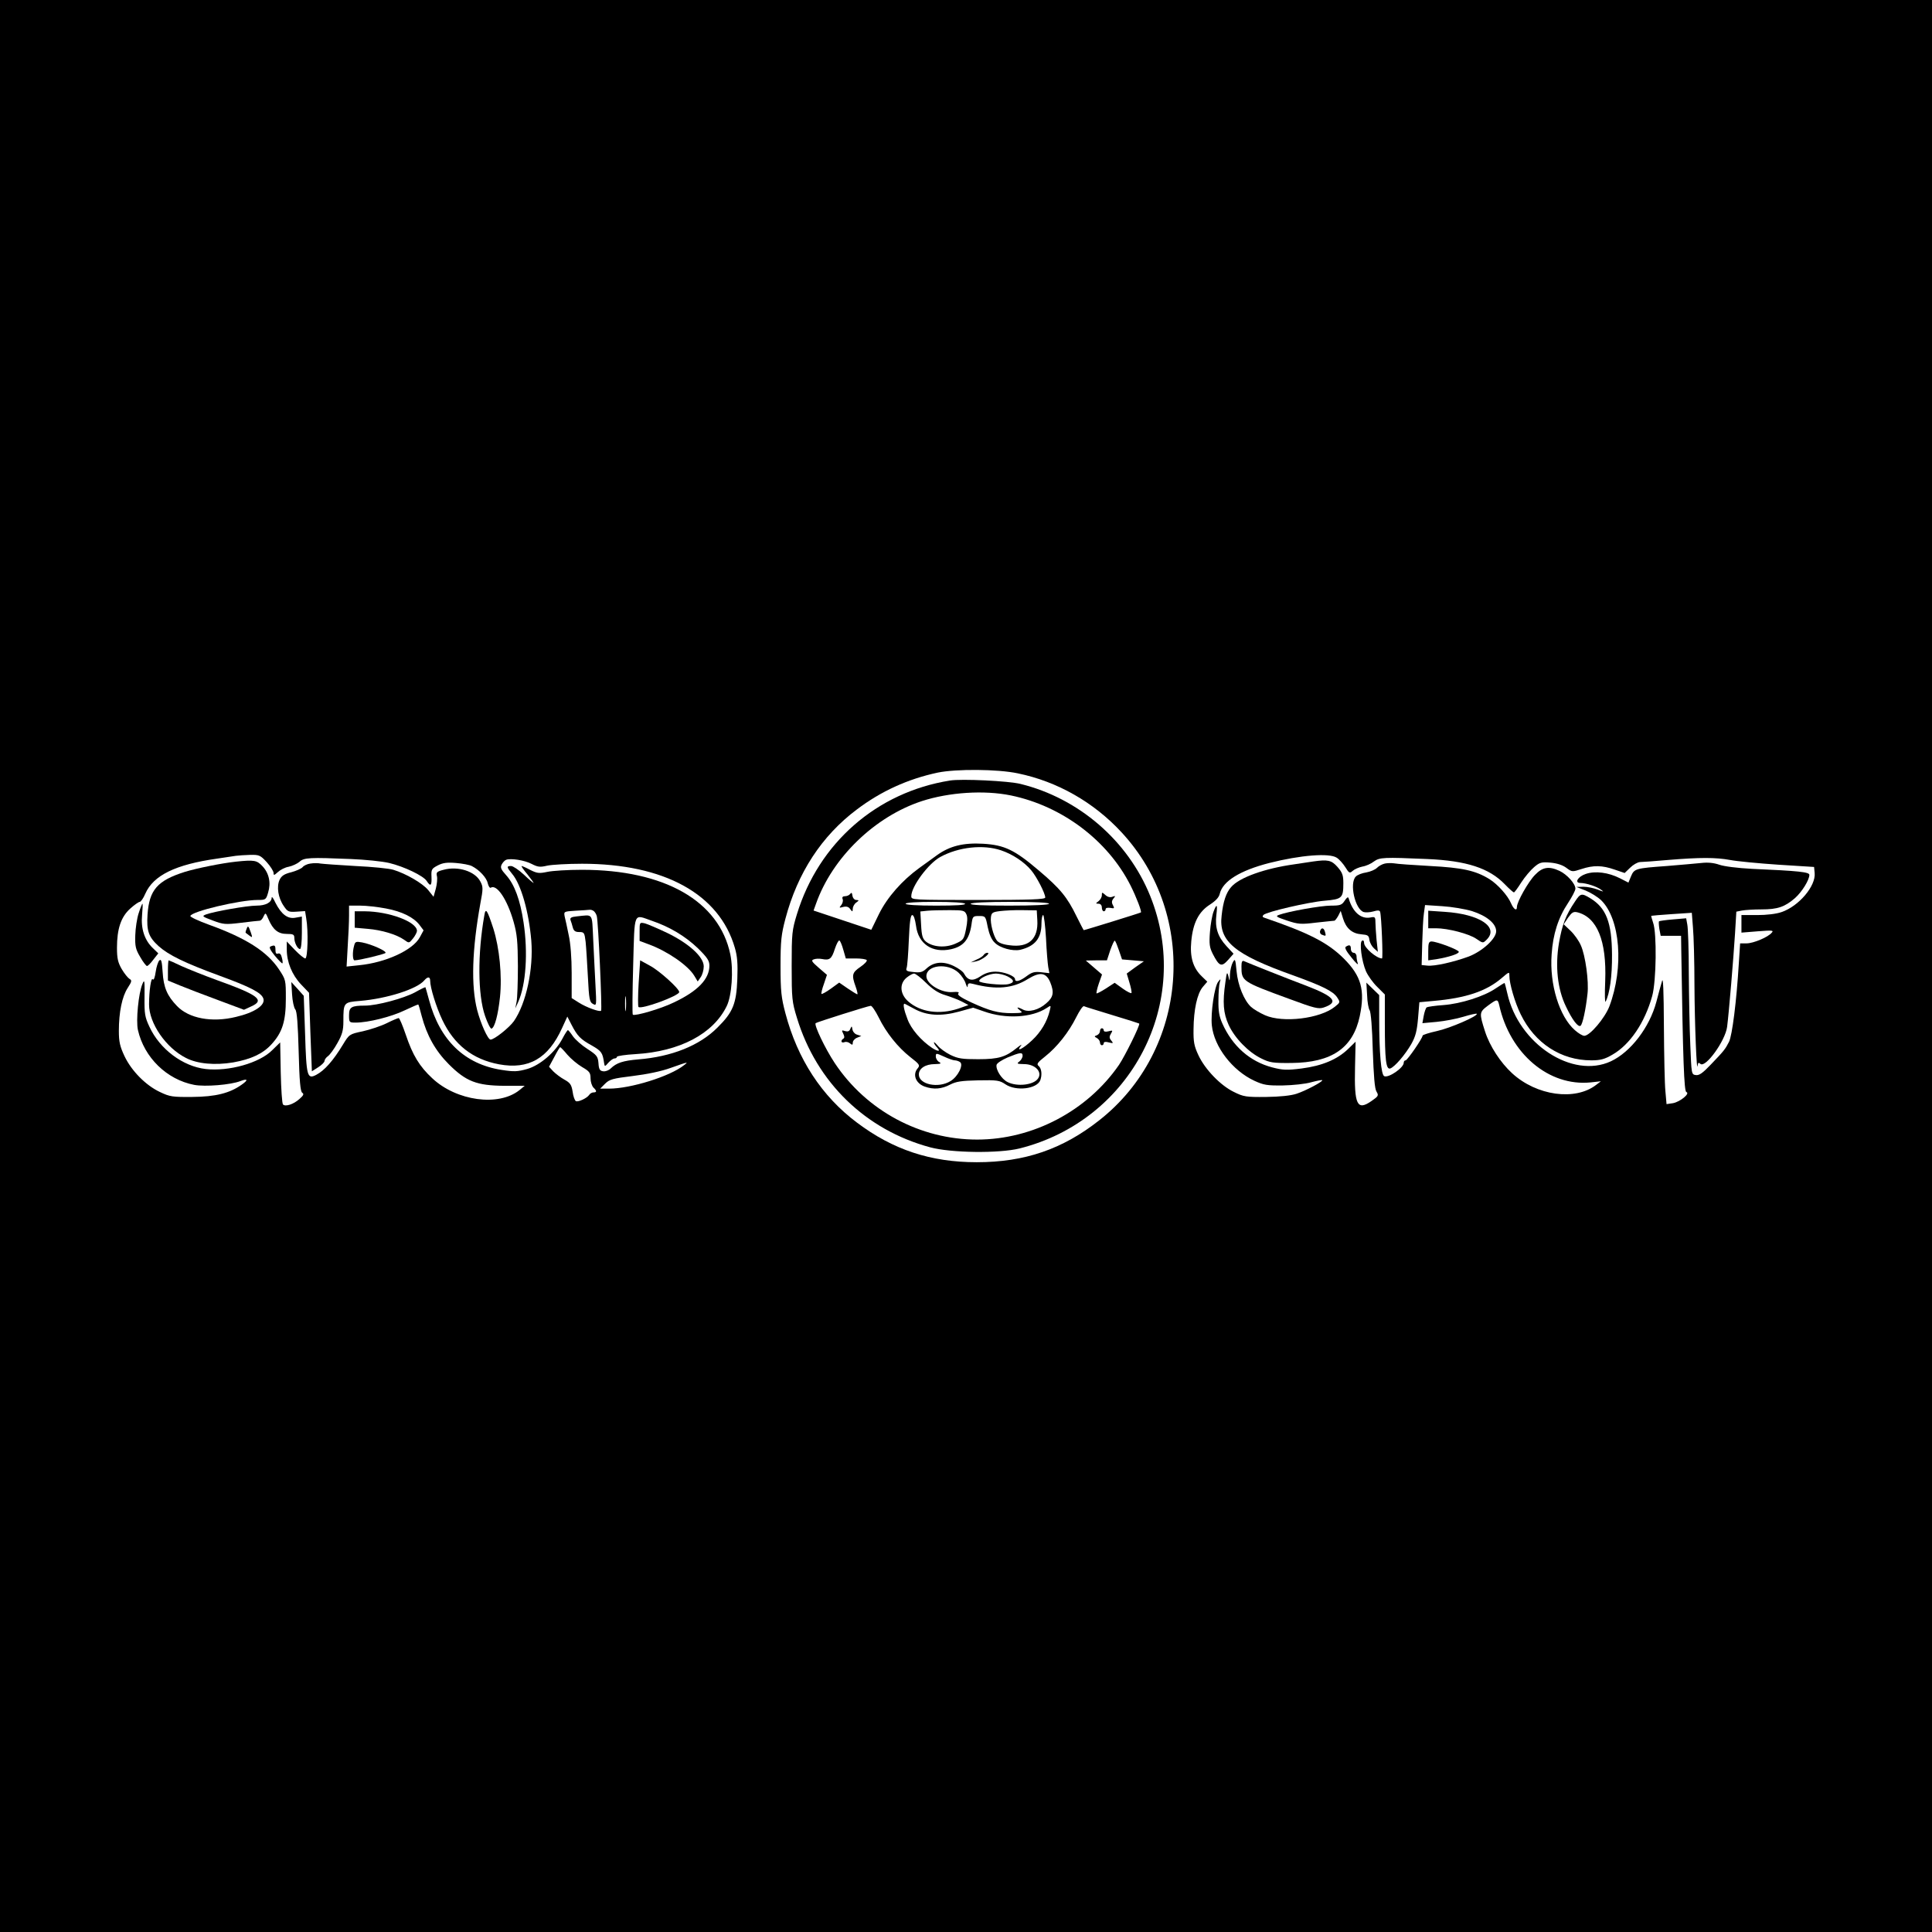 <?xml version="1.0" standalone="no"?>
<!DOCTYPE svg PUBLIC "-//W3C//DTD SVG 20010904//EN"
 "http://www.w3.org/TR/2001/REC-SVG-20010904/DTD/svg10.dtd">
<svg version="1.0" xmlns="http://www.w3.org/2000/svg"
 width="1024pt" height="1024pt" viewBox="0 0 1024 1024"
 preserveAspectRatio="xMidYMid meet">
<g transform="translate(0,1024) scale(0.1,-0.1)"
fill="#000000" stroke="none">
<path d="M0 5120 l0 -5120 5120 0 5120 0 0 5120 0 5120 -5120 0 -5120 0 0
-5120z m5395 1021 c209 -43 402 -153 549 -312 411 -443 356 -1155 -118 -1527
-194 -153 -395 -222 -649 -222 -244 0 -444 66 -635 210 -187 140 -315 337
-379 579 -22 83 -26 117 -26 251 0 134 4 168 26 251 64 242 192 439 379 579
127 96 269 161 428 195 98 20 316 19 425 -4z m-3981 -471 c20 -22 36 -48 36
-57 0 -14 3 -13 23 5 13 12 38 25 57 28 19 4 45 16 57 26 24 23 55 24 273 15
74 -3 165 -12 203 -21 79 -19 182 -68 199 -96 20 -31 27 -24 25 22 -2 40 1 44
33 61 27 14 49 17 97 13 35 -3 73 -10 85 -17 39 -20 77 -61 83 -90 4 -16 11
-27 16 -24 32 20 87 -61 121 -180 19 -67 22 -105 23 -235 0 -85 -3 -171 -7
-190 l-7 -35 16 35 c41 93 52 262 28 421 -18 120 -48 201 -92 250 -28 31 -32
41 -24 57 6 11 16 22 24 25 24 9 97 -2 135 -22 33 -17 45 -18 83 -9 24 5 107
10 184 10 436 0 728 -161 810 -446 13 -44 16 -85 13 -165 -5 -131 -23 -176
-105 -257 -95 -96 -244 -155 -420 -169 -81 -7 -115 -18 -146 -48 -10 -10 -28
-17 -40 -15 -18 2 -23 11 -25 43 -3 36 -9 43 -58 75 -30 19 -64 49 -77 67 -12
18 -24 33 -27 33 -3 0 -16 -20 -29 -45 -38 -72 -118 -141 -187 -161 -51 -14
-69 -15 -134 -5 -197 30 -329 157 -386 371 -10 36 -18 66 -19 67 -1 2 -26 -10
-56 -27 -60 -32 -201 -70 -264 -70 -73 0 -85 -8 -85 -51 0 -38 1 -39 35 -39
67 0 190 31 260 65 38 18 71 32 72 31 2 -2 10 -29 18 -61 27 -103 73 -185 144
-256 91 -91 148 -113 294 -114 l108 0 -28 -23 c-110 -88 -333 -58 -462 63 -68
63 -104 123 -140 230 -17 50 -34 90 -38 89 -4 0 -33 -12 -63 -27 -30 -15 -87
-34 -127 -43 -71 -15 -72 -16 -105 -70 -52 -86 -98 -138 -142 -161 -48 -25
-52 -8 -59 218 l-7 201 -33 37 -33 36 4 -65 c2 -36 10 -72 17 -80 9 -10 14
-78 18 -224 4 -157 9 -211 19 -218 10 -6 7 -14 -15 -33 -31 -28 -74 -42 -87
-29 -5 5 -10 81 -12 169 l-3 160 -42 -41 c-67 -68 -230 -114 -353 -100 -121
14 -243 105 -298 224 -24 51 -27 68 -26 157 1 89 0 97 -11 70 -21 -49 -35
-195 -24 -244 33 -146 153 -263 298 -291 58 -11 194 0 245 20 40 15 43 6 7
-19 -63 -45 -138 -64 -261 -65 -105 -1 -120 1 -172 26 -75 35 -151 112 -188
190 -24 51 -30 76 -30 134 0 99 17 182 47 228 22 34 23 40 9 48 -8 5 -27 28
-41 52 -20 35 -25 56 -25 113 0 99 21 163 70 207 22 20 45 36 51 36 5 0 19 19
29 43 43 98 161 155 380 186 41 6 86 13 100 15 14 2 48 4 76 5 48 1 54 -2 88
-39z m5671 24 c14 -9 34 -32 46 -51 19 -31 23 -33 38 -19 10 9 33 19 52 23 19
3 46 15 61 27 31 22 51 23 283 13 208 -9 328 -48 411 -134 23 -24 45 -43 48
-43 3 0 21 24 39 53 19 29 49 65 68 81 29 25 39 28 86 24 35 -3 65 -13 84 -27
31 -23 32 -23 81 -7 64 21 110 20 176 -3 l53 -18 29 28 c16 16 39 29 52 30 13
0 79 5 148 11 171 14 253 14 330 0 36 -7 151 -18 255 -25 l190 -12 3 -32 c7
-69 -84 -176 -175 -207 -28 -10 -80 -16 -130 -16 l-83 0 0 -46 0 -47 87 7 c76
6 85 5 74 -7 -19 -24 -98 -57 -134 -57 l-34 0 -7 -107 c-12 -199 -35 -382 -52
-415 -20 -39 -25 -46 -97 -121 -42 -44 -61 -58 -79 -55 -23 3 -23 6 -29 158
-4 85 -7 257 -8 381 0 125 -4 241 -8 259 l-6 33 -70 -6 c-38 -3 -71 -8 -74
-10 -2 -3 -1 -21 2 -41 l7 -36 54 0 54 0 1 -72 c9 -594 15 -752 27 -756 22 -7
-33 -52 -71 -59 l-34 -5 -6 68 c-4 38 -7 193 -8 344 -1 192 -4 264 -10 240 -6
-19 -19 -69 -30 -110 -36 -135 -136 -266 -241 -315 -204 -95 -489 92 -549 360
-7 30 -13 55 -15 55 -2 0 -23 -13 -47 -29 -61 -42 -184 -81 -276 -88 -44 -3
-84 -9 -89 -12 -5 -3 -12 -24 -16 -45 l-7 -39 76 7 c42 4 105 16 141 27 36 11
68 18 71 16 10 -11 -142 -77 -212 -92 -41 -9 -75 -20 -75 -24 0 -14 -81 -131
-90 -131 -6 0 -10 -6 -10 -13 0 -26 -79 -81 -103 -71 -17 6 -27 125 -27 309
l0 121 -34 33 -34 33 4 -67 c1 -37 8 -72 13 -79 7 -8 14 -96 17 -212 5 -139
10 -205 20 -220 12 -20 10 -24 -26 -49 -77 -54 -93 -22 -88 181 l3 133 -40
-39 c-57 -55 -137 -89 -246 -103 -79 -10 -99 -9 -157 6 -117 31 -210 112 -264
234 -16 36 -21 66 -20 121 0 39 3 82 7 95 6 20 5 21 -8 4 -20 -24 -41 -167
-34 -232 12 -113 109 -239 225 -293 50 -23 68 -26 152 -25 52 1 120 8 150 17
30 8 56 13 58 11 7 -6 -89 -57 -136 -72 -30 -10 -88 -16 -162 -17 -106 -1
-119 1 -171 27 -70 34 -152 119 -187 194 -23 49 -27 71 -26 138 1 104 19 188
49 224 l24 28 -29 28 c-47 45 -64 103 -56 186 9 97 39 156 98 194 31 20 49 39
53 58 16 67 107 123 262 163 166 42 319 54 358 28z m861 -781 c57 -258 263
-432 484 -410 l55 6 -25 -19 c-111 -86 -316 -58 -446 62 -61 56 -118 143 -143
221 -31 97 -31 102 14 136 50 37 53 37 61 4z m-4939 -263 c19 -22 55 -52 79
-66 38 -22 44 -30 44 -59 0 -19 7 -40 15 -49 19 -18 19 -26 0 -26 -7 0 -18 -6
-22 -13 -12 -18 -60 -40 -71 -33 -6 4 -14 26 -17 50 -6 37 -13 47 -44 64 -20
11 -46 31 -59 44 l-22 24 28 52 c15 29 29 52 31 52 2 0 20 -18 38 -40z m618
-56 c-74 -59 -282 -124 -397 -124 l-47 0 26 26 c23 23 40 28 147 41 74 9 152
25 201 43 96 34 95 33 70 14z"/>
<path d="M5035 6103 c-388 -62 -695 -330 -811 -708 -26 -85 -28 -101 -28 -275
0 -173 2 -191 28 -275 104 -342 364 -594 706 -686 111 -30 365 -33 474 -6 594
149 919 777 692 1339 -118 292 -378 517 -687 593 -63 16 -314 28 -374 18z
m323 -79 c271 -56 513 -238 634 -477 32 -64 60 -138 55 -143 -3 -3 -297 -94
-303 -94 -1 0 -18 33 -38 73 -49 101 -86 147 -201 244 -128 109 -181 134 -294
141 -105 6 -177 -12 -244 -60 -25 -18 -67 -49 -94 -68 -91 -66 -170 -155 -214
-244 l-41 -84 -153 51 -153 51 13 36 c86 244 311 462 561 544 145 47 330 59
472 30z m-52 -291 c60 -20 122 -61 159 -105 29 -34 75 -123 75 -145 0 -10 -78
-13 -355 -13 -351 0 -355 0 -355 20 0 51 90 173 154 208 97 53 227 67 322 35z
m-191 -283 c4 -7 -50 -10 -154 -10 -101 0 -161 4 -161 10 0 6 58 10 154 10 93
0 157 -4 161 -10z m445 0 c0 -6 -77 -10 -211 -10 -137 0 -208 3 -204 10 4 6
85 10 211 10 129 0 204 -4 204 -10z m-438 -56 c7 -14 6 -40 -2 -79 -11 -54
-14 -58 -57 -77 -53 -23 -118 -18 -155 11 -18 15 -23 31 -26 89 l-4 71 38 4
c22 2 74 3 118 3 71 0 79 -2 88 -22z m376 -31 c6 -100 -46 -147 -147 -133 -35
4 -59 13 -68 26 -18 25 -35 90 -31 122 3 24 8 28 48 33 25 3 79 6 120 5 l75
-1 3 -52z m-643 -29 c12 -97 86 -147 186 -125 66 15 96 51 108 130 6 44 7 46
40 46 34 0 35 -1 46 -58 8 -38 20 -67 37 -83 28 -29 96 -47 136 -38 78 19 112
61 112 139 0 25 4 45 9 45 4 0 11 -55 15 -122 3 -68 9 -137 12 -154 l6 -32
-44 5 c-35 4 -49 0 -77 -21 -36 -27 -61 -33 -61 -16 0 17 -58 40 -103 40 -31
0 -56 -8 -81 -25 -40 -27 -66 -23 -86 14 -5 11 -30 29 -55 41 -56 27 -106 22
-144 -13 -21 -20 -34 -23 -69 -19 -35 3 -42 7 -37 21 4 9 9 76 12 149 4 95 9
132 18 132 8 0 15 -22 20 -56z m-385 -129 l13 -45 53 0 c29 0 55 -4 58 -9 3
-5 -12 -21 -34 -36 -44 -30 -47 -43 -25 -104 8 -22 12 -41 9 -41 -3 0 -26 14
-51 31 l-45 31 -44 -32 c-25 -18 -47 -30 -50 -28 -2 3 3 26 13 53 l16 48 -44
38 c-37 32 -41 39 -26 44 9 4 29 5 44 2 40 -8 51 0 68 54 9 27 20 47 24 44 5
-2 14 -25 21 -50z m1461 -3 l16 -47 58 -5 58 -5 -46 -32 -45 -33 14 -47 c8
-26 13 -51 11 -56 -1 -4 -22 6 -46 23 l-43 31 -46 -30 c-25 -16 -48 -28 -50
-26 -2 2 3 26 12 52 l17 48 -43 37 -43 37 56 1 56 0 18 55 c11 30 21 52 24 49
4 -3 13 -26 22 -52z m-850 -118 c16 -15 34 -42 38 -59 6 -17 10 -22 10 -11 1
15 6 17 29 11 123 -32 210 -24 290 26 64 39 96 35 118 -16 22 -54 18 -80 -21
-113 -39 -35 -93 -49 -123 -33 -30 16 -39 14 -16 -4 17 -13 14 -14 -41 -15
-75 0 -119 12 -217 57 -54 25 -75 40 -69 47 7 8 -1 10 -28 8 -61 -6 -141 42
-141 84 0 60 114 72 171 18z m-172 -54 c36 -35 65 -54 103 -65 29 -9 68 -24
87 -34 l34 -18 -54 -19 c-100 -33 -200 -19 -265 38 -45 40 -48 95 -8 127 15
12 32 21 39 21 7 0 36 -22 64 -50z m431 35 c37 -19 38 -33 5 -41 -33 -8 -155
5 -155 16 0 16 53 39 88 40 18 0 46 -7 62 -15z m-496 -171 c66 -37 142 -42
238 -16 l76 21 58 -20 c115 -41 253 -33 331 18 24 16 24 16 17 -13 -14 -59
-47 -114 -94 -158 -49 -46 -87 -64 -59 -29 8 10 -1 5 -20 -10 -60 -49 -97 -61
-206 -61 -85 0 -107 3 -148 23 -26 13 -56 35 -67 49 -11 13 -20 21 -20 17 0
-5 7 -17 17 -27 20 -22 6 -23 -27 -2 -58 39 -111 100 -130 152 -19 49 -25 82
-16 82 2 0 24 -12 50 -26z m-187 -46 c40 -82 102 -159 168 -211 48 -37 52 -43
40 -58 -30 -33 -12 -81 36 -98 48 -17 90 -13 134 10 33 17 60 21 150 23 100 2
113 0 144 -21 56 -38 167 -25 185 22 10 28 7 62 -9 75 -12 10 -7 18 35 51 63
50 124 127 164 207 17 34 35 61 41 59 5 -3 73 -23 150 -47 77 -23 142 -44 143
-45 7 -6 -76 -173 -107 -219 -168 -244 -457 -396 -752 -396 -302 0 -587 153
-755 406 -51 77 -110 201 -101 211 5 5 277 91 292 92 6 1 25 -27 42 -61z m403
-228 c8 0 21 -4 28 -9 21 -13 -10 -77 -50 -101 -65 -40 -168 -18 -168 35 0 32
35 55 85 55 32 1 36 3 23 11 -10 5 -18 19 -18 29 0 19 1 19 43 0 23 -11 49
-20 57 -20z m360 24 c0 -9 -8 -23 -17 -30 -16 -12 -13 -13 25 -14 58 0 98 -41
74 -76 -23 -35 -111 -45 -162 -19 -32 16 -63 66 -58 91 2 9 28 26 58 39 68 28
80 29 80 9z"/>
<path d="M4507 5503 c-5 -7 -17 -13 -27 -13 -13 0 -18 -5 -14 -15 4 -8 0 -23
-7 -32 -13 -15 -11 -16 10 -10 17 4 29 1 37 -11 12 -16 13 -16 14 2 0 10 8 25
18 32 16 12 16 13 0 14 -9 0 -18 10 -20 23 -2 15 -5 18 -11 10z"/>
<path d="M5840 5495 c0 -10 -8 -24 -17 -31 -17 -13 -17 -13 0 -14 10 0 17 -8
17 -20 0 -11 5 -20 10 -20 6 0 10 5 10 11 0 7 10 9 25 7 21 -4 23 -3 14 14 -8
14 -7 24 3 36 11 14 11 15 -6 9 -12 -5 -26 -1 -37 9 -18 16 -19 16 -19 -1z"/>
<path d="M5214 5179 c-3 -6 -20 -18 -38 -25 l-31 -15 30 6 c30 6 80 45 58 45
-7 0 -15 -5 -19 -11z"/>
<path d="M4507 4787 c-5 -13 -13 -16 -28 -12 -18 6 -19 5 -10 -13 7 -14 8 -23
1 -27 -16 -10 -12 -25 5 -19 8 4 22 1 30 -6 12 -10 15 -9 15 4 0 9 10 21 23
26 l22 9 -22 7 c-12 3 -23 16 -25 28 -3 19 -4 19 -11 3z"/>
<path d="M5830 4775 c0 -9 -7 -18 -16 -22 -15 -5 -15 -7 0 -15 9 -5 16 -16 16
-23 0 -8 5 -15 10 -15 6 0 10 5 10 11 0 7 10 9 27 4 24 -6 25 -5 13 10 -11 13
-11 21 -2 36 11 18 10 19 -13 13 -15 -4 -25 -2 -25 5 0 6 -4 11 -10 11 -5 0
-10 -7 -10 -15z"/>
<path d="M1250 5673 c-75 -8 -208 -35 -270 -54 -146 -46 -189 -96 -198 -226
-6 -87 6 -120 59 -168 53 -47 136 -88 324 -157 164 -60 221 -90 231 -121 11
-35 -47 -74 -146 -97 -127 -31 -249 -8 -312 58 -52 54 -71 98 -76 180 -4 57
-7 70 -17 62 -7 -6 -16 -34 -20 -62 -4 -28 -10 -45 -15 -39 -9 15 -20 -61 -20
-133 0 -100 90 -230 195 -283 61 -32 155 -40 251 -24 95 17 157 46 202 95 58
63 77 122 77 242 0 100 0 101 -37 157 -63 94 -174 165 -371 236 -55 20 -100
41 -98 46 4 24 262 85 356 85 43 0 45 1 56 39 16 52 5 103 -30 140 -30 32 -44
34 -141 24z"/>
<path d="M1645 5663 c-16 -2 -35 -11 -41 -19 -7 -8 -34 -20 -60 -27 -37 -9
-52 -19 -62 -40 -17 -36 -8 -96 22 -139 20 -30 26 -33 68 -30 l45 3 6 -38 c12
-68 8 -213 -5 -213 -6 0 -31 20 -55 45 l-43 45 0 -43 c0 -66 28 -134 75 -184
l43 -45 7 -208 8 -208 33 21 c19 12 34 27 34 34 0 6 8 18 18 25 10 7 33 38 50
69 26 46 32 68 32 115 0 101 1 102 88 109 143 12 303 63 341 109 18 21 31 20
31 -2 0 -37 32 -139 64 -207 63 -133 162 -210 301 -236 157 -29 261 31 334
192 l28 61 22 -43 c31 -60 47 -77 109 -111 50 -29 56 -37 64 -93 3 -19 4 -19
23 3 11 12 25 22 32 22 7 0 13 4 13 9 0 4 44 11 98 14 235 14 412 107 484 255
27 56 36 190 19 273 -59 284 -349 449 -787 449 -73 0 -155 -5 -183 -11 -43 -9
-54 -8 -90 10 -22 12 -43 21 -46 21 -4 0 10 -20 31 -45 20 -25 34 -45 32 -45
-2 0 -26 20 -52 45 -27 25 -57 45 -67 45 -25 0 -24 -6 5 -41 48 -56 89 -202
102 -354 12 -151 -27 -333 -92 -427 -25 -35 -104 -98 -124 -98 -14 0 -52 84
-71 157 -33 130 -27 320 17 564 15 79 15 89 0 117 -28 54 -118 83 -195 62 -36
-9 -40 -14 -35 -34 3 -13 0 -43 -6 -66 l-12 -43 -28 35 c-30 37 -119 88 -185
108 -22 7 -112 16 -200 20 -88 5 -171 11 -185 13 -14 3 -38 3 -55 0z m400
-238 c86 -16 148 -47 179 -88 l21 -28 -20 -37 c-37 -68 -180 -134 -322 -148
l-66 -7 6 108 c4 59 7 132 7 162 l0 53 59 0 c33 0 94 -7 136 -15z m1101 -13
c6 -4 14 -16 17 -27 8 -26 29 -496 23 -502 -8 -8 -79 18 -118 43 l-38 24 0
133 c0 80 -6 159 -16 202 -8 39 -17 82 -21 97 -5 27 -5 27 58 31 35 2 69 4 74
5 6 1 15 -2 21 -6z m308 -52 c95 -32 178 -82 244 -145 51 -50 62 -67 62 -93 0
-71 -61 -135 -188 -195 -69 -34 -208 -74 -218 -65 -3 3 -2 121 2 262 8 291 0
270 98 236z m-137 -472 c-2 -18 -4 -4 -4 32 0 36 2 50 4 33 2 -18 2 -48 0 -65z"/>
<path d="M1880 5366 l0 -43 68 -6 c75 -6 154 -30 194 -58 26 -19 26 -19 47 7
12 15 21 33 21 40 0 48 -147 103 -277 104 l-53 0 0 -44z"/>
<path d="M1877 5228 c-10 -35 -8 -78 2 -78 24 0 157 32 164 39 9 9 -72 46
-124 56 -32 6 -37 4 -42 -17z"/>
<path d="M3057 5383 c-30 -3 -37 -8 -33 -20 3 -8 9 -26 12 -39 5 -18 13 -24
34 -24 26 0 28 -3 34 -52 3 -29 8 -113 12 -186 6 -119 9 -134 27 -143 19 -11
19 -9 13 102 -3 63 -9 171 -12 242 -7 142 2 129 -87 120z"/>
<path d="M3390 5302 l0 -49 48 -18 c99 -36 209 -112 242 -167 l18 -30 16 23
c9 13 16 38 16 57 0 50 -78 121 -193 177 -51 24 -104 47 -119 51 -28 6 -28 6
-28 -44z"/>
<path d="M3385 5029 c-4 -66 -4 -123 -1 -126 14 -15 216 59 216 79 0 18 -106
114 -156 140 l-51 28 -8 -121z"/>
<path d="M1440 5483 c0 -26 -32 -43 -80 -43 -50 0 -226 -31 -269 -47 -22 -9
-19 -11 37 -32 56 -21 66 -22 149 -12 48 6 93 11 99 11 6 0 16 10 21 23 10 21
11 21 26 -15 24 -56 51 -78 97 -78 34 0 40 -3 40 -21 0 -25 17 -59 30 -59 6 0
10 37 10 86 l0 86 -34 -6 c-41 -8 -75 18 -106 79 -10 22 -19 35 -20 28z"/>
<path d="M735 5400 c-9 -27 -17 -80 -18 -117 -2 -58 2 -75 26 -115 15 -27 32
-48 36 -48 5 0 20 15 34 34 l26 33 -29 28 c-44 42 -64 103 -57 175 3 33 4 60
2 60 -2 0 -11 -22 -20 -50z"/>
<path d="M2567 5388 c-36 -203 -35 -421 4 -533 13 -38 29 -69 34 -67 17 5 35
73 45 167 12 114 -3 261 -35 363 -33 101 -41 113 -48 70z"/>
<path d="M1306 5314 c-4 -9 -5 -17 -4 -18 2 -1 11 -8 20 -15 16 -12 17 -11 7
18 -13 36 -15 37 -23 15z"/>
<path d="M1433 5223 c-8 -3 0 -20 24 -49 20 -24 38 -42 40 -40 2 2 1 16 -3 30
-4 18 -11 25 -20 22 -10 -4 -14 2 -14 19 0 25 -4 28 -27 18z"/>
<path d="M890 5097 l0 -54 63 -26 c34 -14 125 -49 201 -77 l139 -52 39 18 c73
33 38 60 -182 139 -69 25 -153 59 -189 75 -35 17 -65 30 -67 30 -2 0 -4 -24
-4 -53z"/>
<path d="M6960 5674 c-14 -2 -59 -9 -100 -15 -157 -22 -292 -70 -335 -121 -26
-29 -42 -76 -50 -150 -17 -137 68 -207 380 -318 152 -55 210 -83 232 -116 17
-26 17 -27 -12 -50 -78 -63 -275 -87 -370 -45 -27 12 -61 32 -74 44 -37 34
-70 114 -77 190 -6 65 -8 68 -20 46 -7 -13 -14 -42 -15 -64 -1 -38 -2 -39 -8
-10 -7 27 -9 23 -16 -30 -16 -109 -11 -165 17 -227 32 -70 105 -145 173 -178
44 -22 62 -25 160 -24 214 2 326 79 362 248 29 139 8 213 -85 306 -86 85 -185
135 -421 216 -10 3 -11 8 -4 15 16 16 239 68 324 75 92 8 99 14 99 93 0 42 -5
56 -31 86 -32 36 -51 40 -129 29z"/>
<path d="M7340 5663 c-14 -3 -32 -13 -42 -23 -9 -9 -34 -20 -56 -24 -22 -3
-48 -13 -56 -22 -35 -35 -4 -174 42 -188 9 -3 32 -2 50 3 24 7 34 7 37 -2 7
-23 16 -247 10 -247 -29 0 -95 57 -95 82 0 11 -4 16 -11 12 -15 -9 -2 -108 21
-162 11 -24 37 -61 60 -83 l40 -40 0 -153 c0 -193 6 -247 29 -239 24 9 78 72
111 129 23 41 30 69 36 137 l7 85 76 7 c170 15 278 51 359 120 41 35 42 36 42
13 0 -41 29 -141 60 -204 75 -154 214 -244 374 -244 49 0 71 6 112 30 93 53
172 170 211 311 22 79 25 334 5 388 -6 19 -11 35 -10 37 2 1 51 5 109 9 l106
7 6 -77 c4 -43 8 -182 8 -309 1 -201 12 -477 17 -422 2 14 5 16 15 7 27 -22
131 122 141 196 10 77 34 368 42 495 l7 116 30 6 c16 3 63 6 104 6 84 0 123
13 177 60 37 33 76 96 76 123 0 15 -55 21 -305 32 -76 4 -148 13 -173 22 -29
10 -60 13 -95 9 -29 -3 -110 -10 -182 -16 -166 -12 -173 -14 -190 -54 l-14
-34 -45 23 c-61 31 -131 40 -181 23 -42 -14 -62 -48 -28 -48 30 0 87 -19 108
-35 18 -13 16 -13 -17 0 -21 8 -54 15 -75 15 l-38 -1 49 -19 c27 -11 64 -34
82 -51 102 -99 122 -356 44 -563 -24 -62 -103 -156 -133 -156 -9 0 -31 13 -50
30 -82 72 -135 243 -123 402 7 107 35 194 87 272 21 32 39 66 39 76 0 26 -44
75 -84 94 -56 26 -90 21 -130 -21 -35 -35 -96 -143 -96 -170 0 -24 -17 -13
-31 19 -17 41 -71 101 -114 128 -74 46 -144 61 -315 70 -91 5 -176 11 -190 14
-14 2 -36 2 -50 -1z m462 -252 c78 -25 128 -66 128 -107 0 -39 -73 -106 -146
-134 -79 -29 -180 -52 -218 -48 l-31 3 3 115 c2 63 5 135 9 159 l6 44 91 -6
c50 -3 121 -15 158 -26z"/>
<path d="M7570 5366 l0 -46 41 0 c63 0 175 -29 214 -56 35 -24 35 -24 55 -4
66 66 -38 135 -222 147 l-88 6 0 -47z"/>
<path d="M7570 5200 l0 -50 43 6 c65 11 119 28 119 39 0 11 -115 54 -144 55
-15 0 -18 -9 -18 -50z"/>
<path d="M8348 5462 c-50 -74 -68 -123 -85 -219 -21 -124 -8 -246 37 -338 34
-72 64 -110 77 -102 11 7 28 87 37 169 8 66 -11 204 -35 257 -10 24 -35 59
-55 78 l-36 34 23 35 c20 28 28 33 48 29 106 -26 157 -151 149 -364 -3 -68 -2
-117 2 -110 22 42 35 135 34 249 -1 171 -31 248 -115 299 -46 28 -52 27 -81
-17z"/>
<path d="M7127 5466 c-15 -23 -24 -26 -73 -26 -53 0 -227 -31 -275 -49 -20 -7
-15 -11 42 -30 60 -20 74 -21 155 -11 49 5 92 10 96 10 4 0 13 12 21 26 l13
26 12 -39 c16 -53 48 -81 97 -85 35 -3 40 -6 43 -29 2 -15 13 -35 24 -45 l21
-19 -7 64 c-3 35 -6 77 -6 94 0 27 -3 29 -27 24 -50 -9 -93 28 -115 102 -3 9
-9 5 -21 -13z"/>
<path d="M6432 5408 c-7 -18 -16 -67 -19 -108 -5 -64 -2 -82 15 -116 34 -66
46 -71 81 -32 l29 33 -38 41 c-46 50 -61 98 -53 165 7 57 2 62 -15 17z"/>
<path d="M6997 5306 c-3 -8 1 -17 9 -20 22 -9 23 -8 17 14 -6 23 -19 26 -26 6z"/>
<path d="M7133 5222 c-7 -5 2 -23 30 -57 22 -28 37 -42 34 -32 -4 10 -7 27 -7
38 0 10 -7 19 -15 19 -8 0 -15 9 -15 20 0 21 -7 25 -27 12z"/>
<path d="M6580 5119 c0 -80 1 -81 255 -174 132 -49 153 -54 181 -45 82 28 57
58 -94 116 -91 34 -302 118 -329 130 -9 4 -13 -4 -13 -27z"/>
</g>
</svg>
